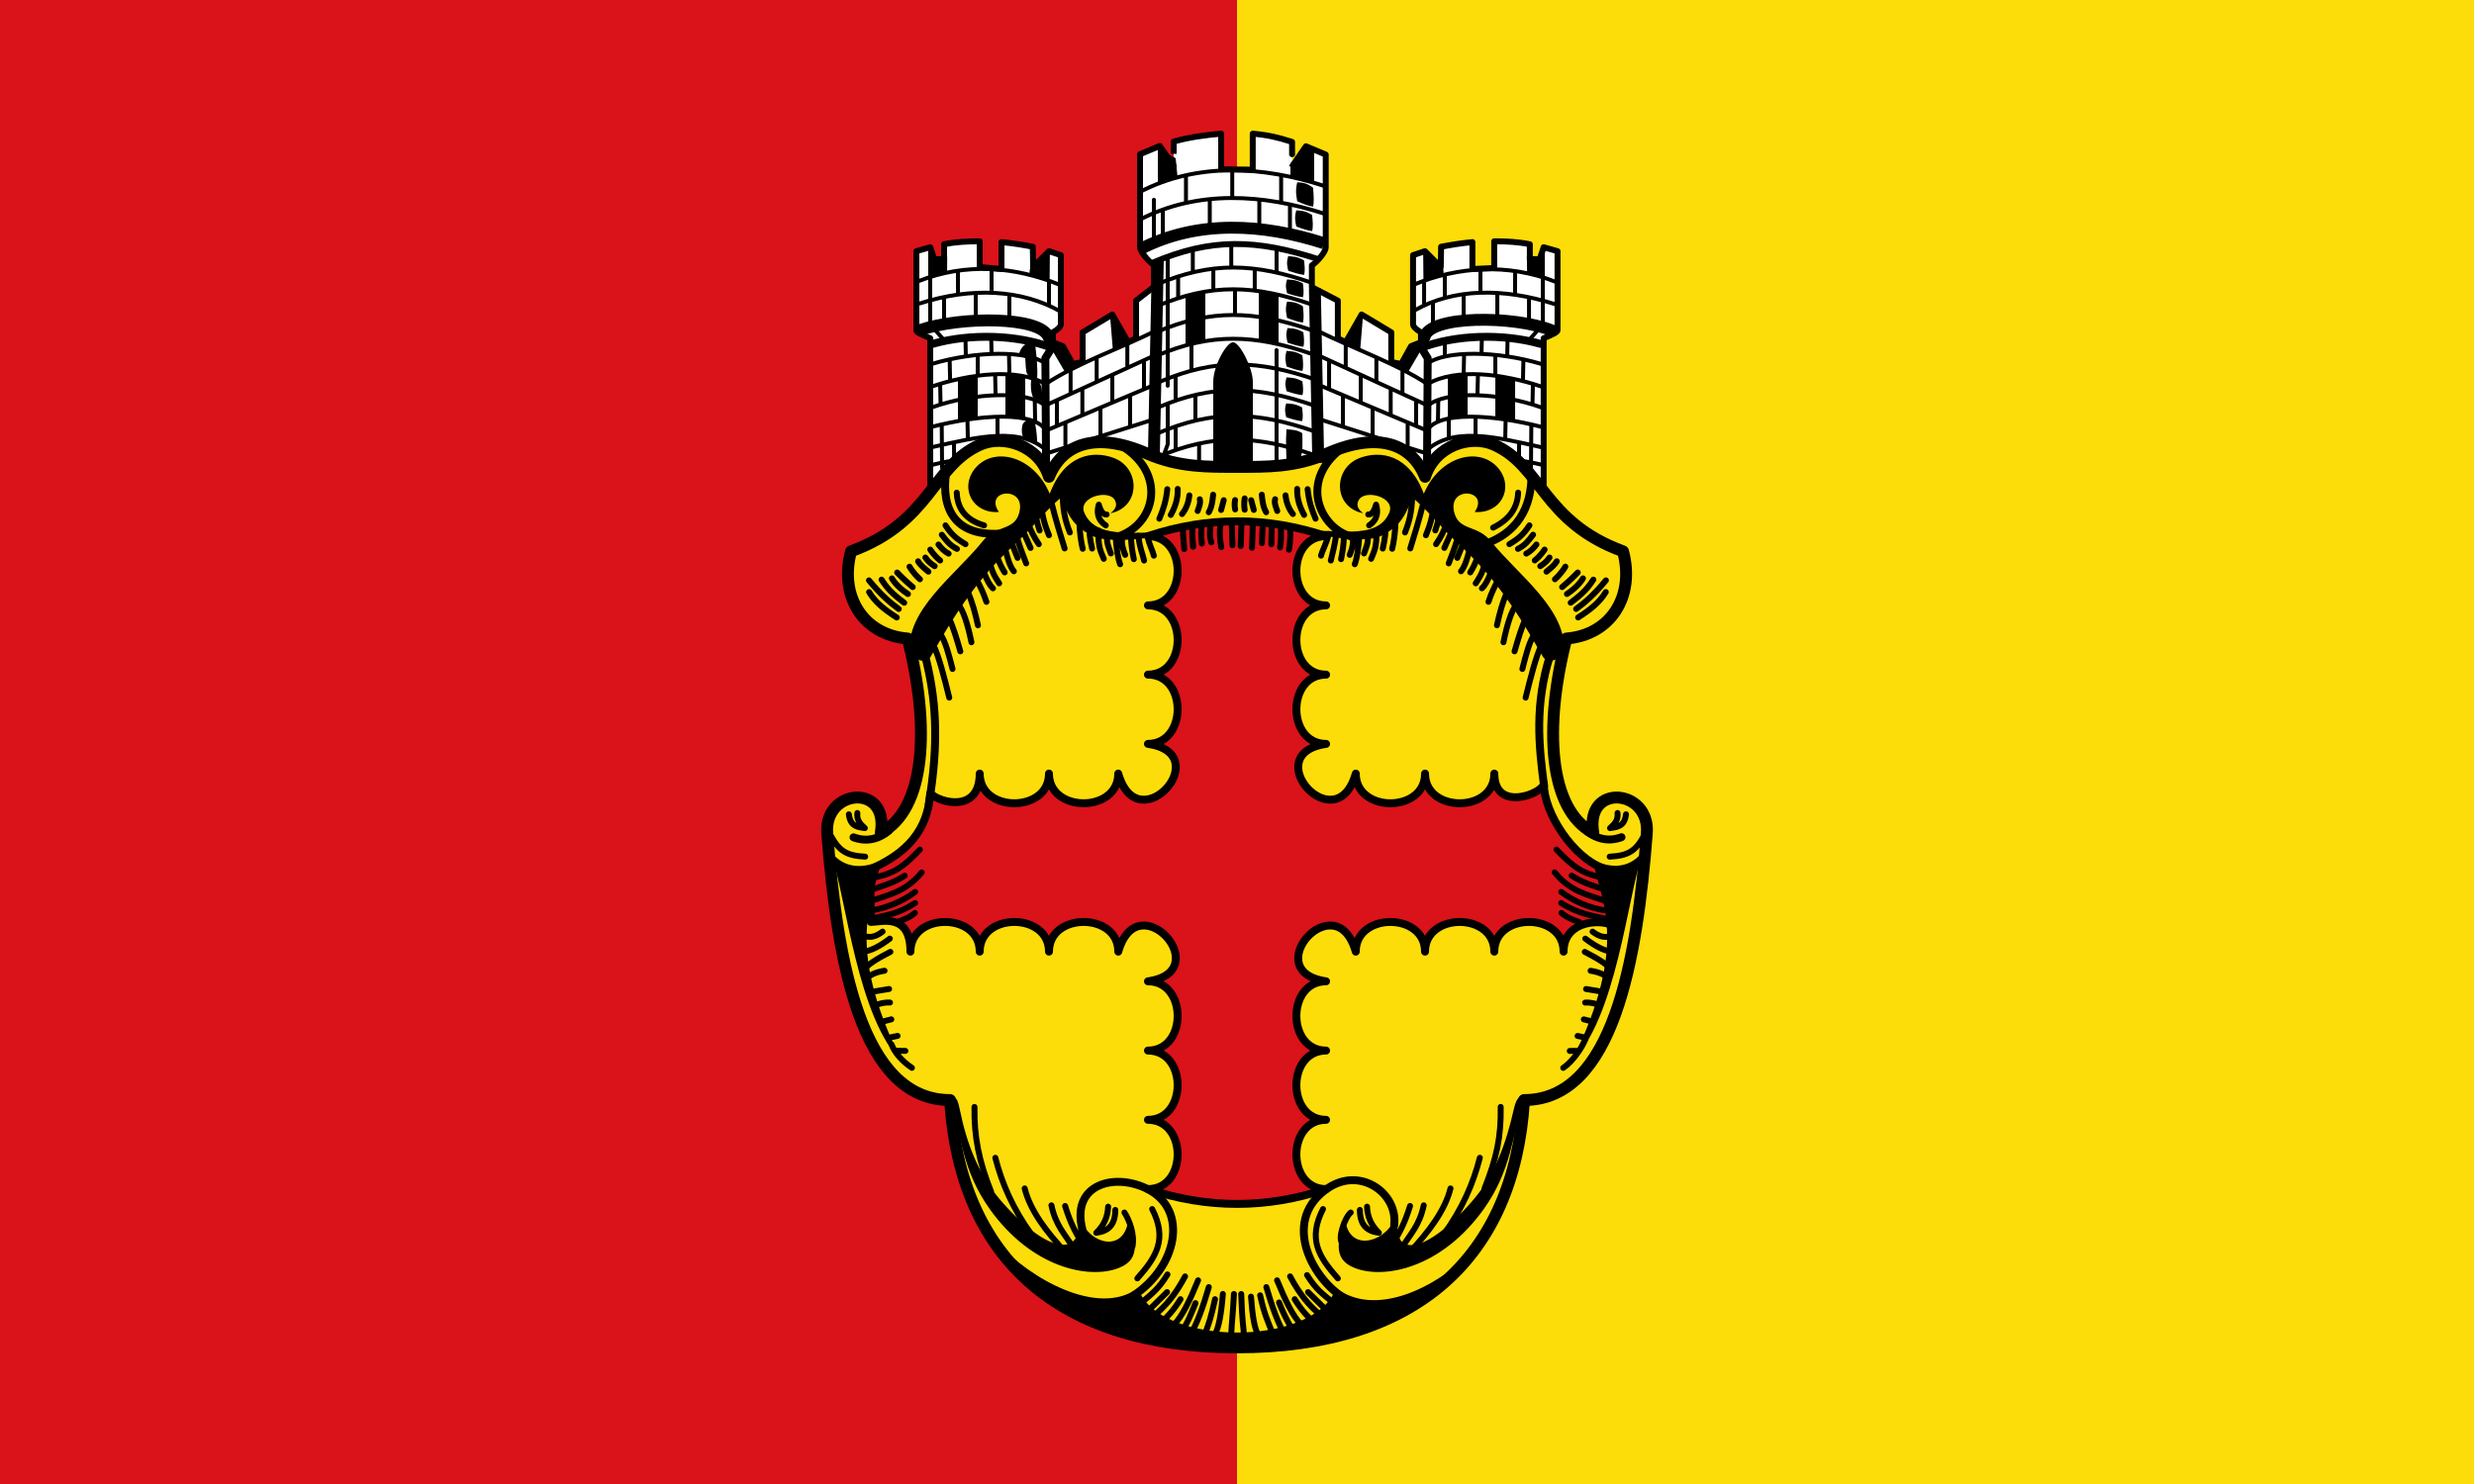 <svg xmlns="http://www.w3.org/2000/svg" height="300" width="500"><rect width="100%" height="100%" fill="#333333" stroke="none"/><path d="M 250,300 H 500 V 0 H 250 z" fill="#fcdd09"/><path d="M 0,300 H 250 V 0 H 0 z" fill="#da121a"/><path d="m 253.18 34.3 v -7.28 c 3.153 0.285 5.13 0.764 7.953 1.666 0 0 0 4.984 0 4.96 l 2.8 -4.08 l 4 1.68 v 18.8 c 0 0.8 -1.6 2.8 -2.8 3.6 v 4.4 l 5.247 2.734 v 7.6 l 1.6 0.8 l 3.2 -5.6 l 6 3.6 v 6 l 2 0.4 l 2 -3.6 l 2 -0.8 v -2 c -0.96 -0.533 -1.6 -1.2 -1.6 -1.6 v -14 l 2.4 -0.8 l 3.2 3.2 l 0.072 -4.104 c 2.109 -0.398 3.928 -0.696 6.328 -0.936 v 5.44 l 4.4 -0.2 v -5.4 c 2.451 -0.004 4.872 0.111 7.2 0.6 v 3 h 2 l 0.8 -2.4 l 2.8 0.8 v 16 c 0 0.4 -1.316 0.975 -2.8 1.6 v 30 c -20.618 -2.051 -42 -2 -61.988 -4 -19.988 2 -41.37 1.949 -61.988 4 v -30 c -1.484 -0.625 -2.8 -1.2 -2.8 -1.6 v -16 l 2.8 -0.8 l 0.8 2.4 h 2 v -3 c 2.328 -0.489 4.749 -0.604 7.2 -0.6 v 5.2 l 4.4 0.4 v -5.44 c 2.4 0.24 4.219 0.538 6.328 0.936 l 0.072 4.104 l 3.2 -3.2 l 2.4 0.8 v 14 c 0 0.4 -0.64 1.067 -1.6 1.6 v 2 l 2 0.8 l 2 3.6 l 2 -0.4 v -6 l 6 -3.6 l 3.2 5.6 l 1.6 -0.8 v -7.6 l 3.6 -2.8 v -4.4 c -1.2 -0.8 -2.8 -2.8 -2.8 -3.6 v -18.8 l 4 -1.68 l 2.8 4.08 c 0 0.024 0 -4.96 0 -4.96 3.153 -0.902 6.447 -1.315 9.6 -1.6 v 7.2 c 0.149 0 6.377 0.08 6.377 0.08 z" fill="#fff" stroke="#000" stroke-linejoin="round" stroke-linecap="round" stroke-width="1.2"/><path d="m 245.2 77.18 c 0 -3.2 2.667 -8 4 -8 1.333 0.005 4 5.2 4 8 v 16.4 h -8 z"/><g stroke="#000" stroke-linejoin="round" stroke-linecap="round"><path d="m 192 222.38 c -18 0 -22.836 -28.23 -24.814 -53.95 -0.689 -8.965 12.55 -10.213 10.814 -0.05 9.09 -4.724 10.02 -21.477 5.441 -39.3 -8.985 -0.697 -13.897 -8.605 -11.441 -17.627 16.227 -5.952 16.38 -17.305 26.14 -21.578 4.62 -2.023 11.808 0.091 13.863 6.509 2.737 -6.677 9.453 -9.234 19.814 -4.696 6.472 2.835 12.36 2.696 18.19 2.696 5.826 0 11.714 0.139 18.19 -2.696 10.361 -4.538 17.08 -1.982 19.814 4.696 2.055 -6.419 9.243 -8.533 13.863 -6.509 9.757 4.273 9.91 15.626 26.14 21.578 2.456 9.02 -2.456 16.931 -11.441 17.627 -4.578 17.827 -3.65 34.58 5.441 39.3 -1.737 -10.164 11.503 -8.915 10.814 0.05 -1.977 25.722 -6.814 53.95 -24.814 53.95 -2 32 -22 50 -58 50 -36 0 -56 -18 -58 -50 z" fill="#fcdd09" stroke-width="2.4"/><path d="m 232 108.38 c 8 0 8 14 0 14 8 0 8 14 0 14 8 0 8 14 0 14 14 2 -2 20 -6 6 0 8 -14 8 -14 0 0 8 -14 8 -14 0 0 8 -8 6 -10 4 -0.623 9.11 -6.736 12.935 -12.13 15.365 l 0.132 10.635 c 2 0 8 -2 8 6 0 -8 14 -8 14 0 0 -8 14 -8 14 0 0 -8 14 -8 14 0 4 -14 20 4 6 6 8 0 8 14 0 14 8 0 8 14 0 14 8 0 8 14 0 14 12 4 24 4 36 0 -8 0 -8 -14 0 -14 -8 0 -8 -14 0 -14 -8 0 -8 -14 0 -14 -14 -2 2 -20 6 -6 0 -8 14 -8 14 0 0 -8 14 -8 14 0 0 -8 14 -8 14 0 0 -8 11.976 -6.263 9.976 -4.263 l -1.892 -12.574 c -6.108 -2.108 -12.08 -11.162 -12.08 -17.16 0 2 -10 6 -10 -2 0 8 -14 8 -14 0 0 8 -14 8 -14 0 -4 14 -20 -4 -6 -6 -8 0 -8 -14 0 -14 -8 0 -8 -14 0 -14 -8 0 -8 -14 0 -14 -12 -4 -24 -4 -36 0 z" fill="#da121a" stroke-width="1.6"/></g><path d="m 201.88 103.5 c -5.318 0.402 -7.863 -4.789 -5.01 -8.564 3.666 -4.844 11.947 -2.997 15.283 4.875 3 -7.97 8.749 -8.785 12.912 -7.246 5.471 2.022 5.502 9.969 -0.659 11.199 1.139 -0.878 1.419 -1.684 0.922 -2.635 -1.214 -2.323 -7.516 -0.636 -6.192 2.503 2.553 6.05 12.217 3.225 16.864 4.348 -5.16 1.296 -12.699 1.635 -15.15 0.395 -4.321 -2.185 -4.906 -4.379 -6.456 -7.773 -3.929 3.486 -5.683 6.03 -8.959 9.09 -6.47 6.04 -10.74 11.376 -17.259 22.925 -0.629 1.114 -1.806 1.657 -4.348 -0.395 -0.866 -8.938 9.217 -15.877 14.756 -22.793 2.698 -3.368 6.331 -2.055 7.378 -5.665 1.648 -5.68 -7.257 -4.873 -4.084 -0.263 z"/><path d="m 178.05 173.99 c -3.138 1.425 -7.199 1.982 -10.161 -1.851 3.167 9.547 5.344 33.667 14.493 42.687 -12.209 -24.496 -5.561 -33.18 -4.332 -40.836 z"/><path d="m 228.09 246.05 c 0.944 3.899 3.104 8.35 -2.095 10.326 -5.912 2.247 -17.435 0.013 -26 -12 -5.451 -7.646 -5.755 -14.76 -8 -22 0.853 0.108 1.254 -1.685 2 2 1.328 6.566 3.683 12.875 8 18 4.242 5.04 10.478 10.355 13.974 9.08 2.43 -0.889 1.822 -3.612 2.24 -5.665 1.38 5.688 9.32 7.996 9.881 0.263 z"/><path d="m 201.74 251.32 c 6.255 7.06 20.255 15.06 28.25 9.06 4 12 36 12 40 0 8 6 20 0 27.26 -7.08 -5.04 7.772 -14.957 12.976 -26.09 16.469 -12.472 2.503 -24.15 2.766 -36.627 1.054 -17.245 -2.383 -27.658 -11.04 -32.806 -19.499 z"/><path d="m 253.03 110.74 c 0.052 -0.869 0.103 -2.33 0.154 -4.688 m -2.433 4.322 l 0.154 -4.595 m 4.132 4.01 l 0.154 -3.571 m 1.751 3.811 l 0.061 -3.384 m 1.706 4.02 c 0.155 -0.892 0.247 -2.096 0.154 -4.223 m 1.647 4.693 c 0.162 -1.102 0.327 -2.189 0.248 -4.502 m -13.949 3.967 c -0.272 -1.563 -0.378 -3.126 -0.154 -4.688 m 2.433 4.322 l -0.154 -4.595 m -4.132 4.01 c -0.4 -1.364 -0.228 -2.443 -0.154 -3.571 m -1.751 3.811 c -0.2 -2.026 -0.095 -2.527 -0.061 -3.384 m -1.706 4.02 c -0.229 -2.296 -0.16 -3.101 -0.154 -4.223 m -1.647 4.693 c -0.218 -2.316 -0.277 -3.673 -0.248 -4.502 m 80.05 79.883 c -1.401 -0.468 -2.533 -0.932 -3.557 -1.822 m 9.09 1.213 c -2.524 -0.606 -5.618 -0.951 -9.139 -3.217 m 8.634 1.449 c -2.577 -0.418 -5.801 -1.569 -8.634 -3.689 m 8.959 1.845 c -3.509 -1.266 -7.101 -1.867 -10.277 -5.797 m 9.881 3.426 c -2.152 -0.75 -4.304 -1.349 -6.456 -2.767 m 5.933 0.334 c -3.791 -0.832 -5.563 -2 -8.998 -5.604 m -133.22 14.629 c 1.401 -0.468 2.533 -0.932 3.557 -1.822 m -8.25 1.027 c 2.524 -0.606 4.78 -0.764 8.3 -3.03 m -8.634 1.449 c 2.577 -0.418 5.801 -1.569 8.634 -3.689 m -8.959 1.845 c 3.509 -1.266 7.101 -1.867 10.277 -5.797 m -9.881 3.426 c 2.152 -0.75 4.304 -1.349 6.456 -2.767 m -5.933 0.334 c 3.791 -0.832 5.563 -2 8.998 -5.604" fill="none" stroke="#000" stroke-linejoin="round" stroke-linecap="round" stroke-width="1.2"/><path d="m 298.03 103.5 c 5.318 0.402 7.863 -4.789 5.01 -8.564 -3.666 -4.844 -11.947 -2.997 -15.283 4.875 -3 -7.97 -8.749 -8.785 -12.912 -7.246 -5.471 2.022 -5.502 9.969 0.659 11.199 -1.139 -0.878 -1.419 -1.684 -0.922 -2.635 1.214 -2.323 7.516 -0.636 6.192 2.503 -2.553 6.05 -11.954 2.83 -16.601 3.953 5.16 1.296 12.436 2.03 14.888 0.79 4.321 -2.185 4.906 -4.379 6.456 -7.773 3.929 3.486 5.683 6.03 8.959 9.09 6.47 6.04 10.74 11.376 17.259 22.925 0.629 1.114 1.806 1.657 4.348 -0.395 0.866 -8.938 -9.217 -15.877 -14.756 -22.793 -2.698 -3.368 -6.331 -2.055 -7.378 -5.665 -1.648 -5.68 7.257 -4.873 4.084 -0.264 z"/><path d="m 321.95 173.9 c 3.138 1.425 7.106 2.075 10.07 -1.758 -3.167 9.547 -5.344 33.667 -14.493 42.687 12.209 -24.496 5.655 -33.27 4.425 -40.929 z"/><path d="m 271.81 246.05 c -0.944 3.899 -3.104 8.35 2.095 10.326 5.912 2.247 17.435 0.013 26 -12 5.451 -7.646 5.755 -14.76 8 -22 -0.48 -0.544 -1.254 -1.313 -2 2 -1.471 6.536 -3.683 12.875 -8 18 -4.242 5.04 -10.582 10.611 -13.974 9.08 -1.964 -0.889 -1.263 -4.078 -1.681 -6.131 -1.38 5.688 -9.879 8.462 -10.44 0.729 z"/><g fill="none" stroke="#000"><g stroke-linejoin="round" stroke-linecap="round"><path d="m 235.91 98.89 c -0.237 2.439 -0.877 4.276 -1.606 5.977 m 3.714 -6.03 c 0.067 2.03 -0.544 3.711 -1.404 5.263 m 3.76 -3.962 c -0.169 1.49 -0.658 2.756 -1.488 3.782 m 3.596 -2.998 c 0.202 0.793 -0.161 1.585 -0.434 2.378 m 3.13 -3.294 c -0.12 1.272 -0.282 2.523 -0.89 3.551 m 3.03 -2.442 l -0.527 1.976 m -47.9 3.117 c -3.663 -1.07 -5.405 -3.346 -5.53 -6.62 m 1.77 10.424 c -1.869 -1.109 -2.879 -1.999 -4.048 -3.808 m 2.317 4.759 c -1.392 -0.717 -2.04 -1.518 -3.059 -2.867 m 1.379 3.821 c -0.747 -0.385 -1.493 -1.069 -2.053 -1.838 m 0.341 3.226 c -1.247 -0.99 -1.992 -2.201 -1.992 -2.201 m 0.877 3.348 c -0.625 -0.417 -1.251 -0.842 -1.876 -1.745 m 0.62 2.86 c -0.752 -0.643 -1.568 -1.223 -2.085 -2.101 m 0.373 3.637 c -1.456 -1.34 -2.108 -2.551 -2.108 -2.551 m 0.652 4.132 c -1.813 -1.51 -3.155 -2.946 -3.155 -2.946 m 2.185 4.348 c -2.401 -1.578 -3.239 -3.162 -3.239 -3.162 m 2.481 4.923 c -1.527 -1.194 -3.055 -2.274 -4.582 -4.669 m 3.483 5.932 c -1.713 -1.245 -3.566 -2.816 -6.02 -5.784 m 5.613 7.503 c -2.565 -1.635 -4.339 -3.095 -5.588 -5.138 m 57.55 -7.353 c -0.332 -1.267 -0.803 -1.877 -1.372 -4.094 m -0.604 5.077 c -0.383 -1.758 -0.737 -1.9 -1.163 -4.984 m -0.906 4.704 c -0.257 -1.424 -0.567 -2.581 -0.588 -5.186 m -1.163 4.319 c -0.387 -1.01 -0.738 -2.02 -0.636 -3.02 m -0.379 4.913 c -0.443 -1.143 -0.744 -3.142 -0.938 -5.774 m -0.938 3.589 c -0.378 -1.053 -0.868 -1.994 -0.775 -3.519 m -0.659 4.611 c -0.576 -1.466 -1.201 -2.334 -1.054 -5.726 m -1.302 3.65 c -0.483 -2.098 -0.65 -3.563 -0.389 -4.171 m -1.51 4.216 c -0.332 -1.392 -0.605 -3.08 -0.691 -5.707 m 5.527 -1.228 c -0.651 0.068 -1.185 -0.57 -1.588 -1.992 -0.4 1.398 -0.398 2.982 1.411 4.193 m -7.256 1.433 c -1.13 -2.871 -1.389 -4.728 -1.478 -8.04 m 0.418 11.272 c -0.889 -2.894 -1.778 -5.706 -2.667 -9.318 m -0.495 6.651 c -0.457 -1.243 -0.915 -2.124 -1.372 -4.534 m -0.681 6.34 c -1.032 -1.467 -1.602 -2.799 -1.931 -3.621 m 0.263 4.38 l -1.247 -2.789 m 3.074 -0.745 c -0.217 -0.646 -0.435 -1.292 -0.652 -2.422 m -2.059 9.08 c -0.615 -1.617 -1.23 -3.12 -1.845 -5.209 m 0.109 4.1 c -0.379 -0.969 -0.71 -1.661 -1.163 -3.046 m 0.411 5.752 c -0.852 -1.082 -1.224 -2.517 -1.69 -4.241 m -1.526 1.729 c 0.357 0.913 0.753 1.825 1.356 2.738 m -1.109 2.208 c -0.597 -0.983 -1.193 -1.642 -1.79 -3.798 m 0.534 4.804 c -0.586 -0.502 -1.172 -1.558 -1.758 -3.053 m 0.434 5.79 c -0.615 -1.856 -1.23 -3.048 -1.845 -4.216 m 0.132 8.959 c -0.514 -2.341 -1.113 -4.596 -1.976 -6.588 m 0.659 10.01 c -0.761 -3.714 -1.631 -6.349 -2.635 -7.642 m 0.395 9.486 c -0.747 -2.592 -1.493 -5.04 -2.24 -6.588 m 0.659 10.145 c -0.721 -2.825 -1.44 -5.66 -2.503 -7.115 m 1.844 12.912 c -1.054 -4.264 -2.108 -8.35 -3.162 -10.54 m -15.415 33.86 c -0.168 1.469 0.649 2.28 1.513 3.06 -1.264 -0.219 -2.936 -0.202 -3.226 -2.796 m 3.294 8.564 c -3.733 -0.186 -5.226 -1.154 -6.851 -4.084 m 96.27 -70.21 c 0.237 2.439 0.877 4.276 1.606 5.977 m -3.714 -6.03 c -0.067 2.03 0.544 3.711 1.404 5.263 m -3.76 -3.962 c 0.169 1.49 0.658 2.756 1.488 3.782 m -3.596 -2.998 c -0.202 0.793 0.161 1.585 0.434 2.378 m -3.13 -3.294 c 0.12 1.272 0.282 2.523 0.89 3.551 m -3.03 -2.442 l 0.527 1.976 m -1.844 -2.333 c -0.086 0.678 -0.158 1.372 0 2.294 m -1.938 -1.96 c -0.13 0.633 -0.102 1.266 0.016 1.899 m 52.13 3.682 c 3.104 -1.536 4.94 -3.811 5.064 -7.085 m -1.77 10.424 c 1.869 -1.109 2.879 -1.999 4.048 -3.808 m -2.317 4.759 c 1.392 -0.717 2.04 -1.518 3.059 -2.867 m -1.379 3.821 c 0.747 -0.385 1.493 -1.069 2.053 -1.838 m -0.341 3.226 c 1.247 -0.99 1.992 -2.201 1.992 -2.201 m -0.877 3.348 c 0.625 -0.417 1.251 -0.842 1.876 -1.745 m -0.62 2.86 c 0.752 -0.643 1.568 -1.223 2.085 -2.101 m -0.373 3.637 c 1.456 -1.34 2.108 -2.551 2.108 -2.551 m -0.652 4.132 c 1.813 -1.51 3.155 -2.946 3.155 -2.946 m -2.185 4.348 c 2.401 -1.578 3.239 -3.162 3.239 -3.162 m -2.481 4.923 c 1.527 -1.194 3.055 -2.274 4.582 -4.669 m -3.483 5.932 c 1.713 -1.245 3.566 -2.816 6.02 -5.784 m -5.613 7.503 c 2.565 -1.635 4.339 -3.095 5.588 -5.138 m -57.55 -7.353 c 0.332 -1.267 0.989 -2.157 1.558 -4.373 m 0.418 5.357 c 0.383 -1.758 0.737 -2.645 1.163 -5.729 m 0.906 5.45 c 0.257 -1.424 0.567 -2.581 0.588 -5.186 m 1.163 4.319 c 0.387 -1.01 0.738 -2.02 0.636 -3.02 m 0.379 4.913 c 0.443 -1.143 0.743 -3.142 0.938 -5.774 m 0.938 3.589 c 0.378 -1.053 0.868 -1.994 0.775 -3.519 m 0.659 4.611 c 0.576 -1.466 1.201 -2.334 1.054 -5.726 m 1.302 3.65 c 0.483 -2.098 0.65 -3.563 0.389 -4.171 m 1.51 4.216 c 0.332 -1.392 0.605 -3.08 0.691 -5.707 m -5.527 -1.228 c 0.651 0.068 1.185 -0.57 1.588 -1.992 0.4 1.398 0.398 2.982 -1.411 4.193 m 7.256 1.433 c 1.13 -2.871 1.389 -4.728 1.478 -8.04 m -0.418 11.272 c 0.889 -2.894 1.778 -5.706 2.667 -9.318 m 0.495 6.651 c 0.457 -1.243 0.915 -2.124 1.372 -4.534 m 0.681 6.34 c 1.032 -1.467 1.602 -2.799 1.931 -3.621 m -0.264 4.38 l 1.247 -2.789 m -3.074 -0.745 c 0.217 -0.646 0.435 -1.292 0.652 -2.422 m 2.059 9.08 c 0.615 -1.617 1.23 -3.12 1.845 -5.209 m -0.109 4.1 c 0.379 -0.969 0.71 -1.661 1.163 -3.046 m -0.411 5.752 c 0.852 -1.082 1.224 -2.517 1.69 -4.241 m 1.526 1.729 c -0.357 0.913 -0.753 1.825 -1.356 2.738 m 1.109 2.208 c 0.597 -0.983 1.193 -1.642 1.79 -3.798 m -0.534 4.804 c 0.586 -0.502 1.172 -1.558 1.758 -3.053 m -0.434 5.79 c 0.615 -1.856 1.23 -3.048 1.844 -4.216 m -0.132 8.959 c 0.514 -2.341 1.113 -4.596 1.976 -6.588 m -0.659 10.01 c 0.761 -3.714 1.631 -6.349 2.635 -7.642 m -0.395 9.486 c 0.747 -2.592 1.493 -5.04 2.24 -6.588 m -0.659 10.145 c 0.721 -2.825 1.44 -5.66 2.503 -7.115 m -1.844 12.912 c 1.054 -4.264 2.108 -8.35 3.162 -10.54 m 15.415 33.86 c 0.168 1.469 -0.649 2.28 -1.513 3.06 1.264 -0.219 2.936 -0.202 3.226 -2.796 m -3.294 8.564 c 3.733 -0.186 5.226 -1.154 6.851 -4.084 m -13.345 40.33 l 1.346 0.274 m -4.244 6.181 c 1.898 -1.26 3.905 -4.197 4.485 -5.85 m -3.168 2.424 l 1.794 -0.022 m 1.317 -9.75 c 1.199 -0.069 2.038 0.222 2.896 0.494 m -3.162 2.899 l 1.794 0.461 m -1.346 -6.599 c 1.805 0.268 2.68 0.456 3.849 0.67 m -2.927 -4.359 c 1.82 0.279 2.811 0.833 3.585 1.46 m -3.19 -9.365 c 0.532 0.371 1.714 1.286 3.144 1.015 m -4.611 0.395 c 2.114 1.614 3.825 2.412 4.921 2.553 m -5.03 0.121 c 3.065 1.56 4.691 2.71 5.298 3.568 m -74.73 65.6 c 0.199 5.973 0.44 6.317 0.555 8.311 m 1.421 -7.784 c 0.288 3.924 0.714 6.5 1.477 7.784 m 0.367 -8.05 c 0.8 3.697 1.6 5.364 2.4 7.389 m 46.22 -45.47 c 0.1 6.03 -0.815 10.316 -3.266 16.48 m -0.95 -6.203 c -1.322 5.186 -3.572 10.372 -7.35 15.558 m 1.421 -9.365 c -1.056 4.308 -4.301 8.747 -8.404 13.05 m 3 -9.629 c -0.896 4.174 -2.787 5.86 -4.32 8.443 m 1.553 -8.311 c -1.089 3.542 -2.177 5.437 -3.266 7.257 m -8.724 -5.94 c -1.262 1.031 -2.766 5.554 -1.623 6.235 m -9.707 11.288 c 1.298 2.109 2.597 3.572 3.895 4.629 m -1.186 -6.06 c 1.53 1.515 2.604 2.575 3.808 3.764 m -0.791 -20.553 c -3.101 6.02 -0.908 9.621 2.996 14.02 m -11.886 4.864 c 0.8 2.043 1.6 3.656 2.663 5.413 m 3 -10.946 c 1.942 3.069 3.061 3.711 5.562 5.808 m -8.987 -5.545 c 1.986 3.754 3.971 5.997 5.957 7.653 m -8.592 -6.862 c 1.634 3.996 3.269 7.417 4.903 8.97 m -7.07 -7.597 c 1.195 4.114 2.39 7.348 3.585 9.365 m 16.765 -25.626 c 0.094 2.044 0.798 3.718 2.4 5.281 -2.381 -0.311 -3.833 -1.509 -3.849 -4.622 m -93.43 -35.18 l -1.346 0.274 m 4.244 6.181 c -1.898 -1.26 -3.532 -3.079 -4.112 -4.732 m 2.795 1.307 l -1.794 -0.022 m -1.318 -9.75 c -1.199 -0.069 -2.038 0.222 -2.896 0.494 m 3.162 2.899 l -1.794 0.461 m 1.346 -6.599 c -1.805 0.268 -2.68 0.456 -3.849 0.67 m 2.927 -4.359 c -1.82 0.279 -2.811 0.833 -3.585 1.46 m 3.19 -9.365 c -0.532 0.371 -1.714 1.286 -3.144 1.015 m 4.611 0.395 c -2.114 1.614 -3.825 2.412 -4.921 2.553 m 5.03 0.121 c -3.065 1.56 -4.691 2.71 -5.298 3.568 m 74.73 65.6 c -0.199 4.02 -0.44 5.68 -0.555 8.311 m -1.685 -8.311 c -0.288 3.924 -0.846 6.895 -1.609 8.18 m 0.028 -7.126 c -0.8 3.697 -1.336 5.232 -2.136 7.257 m -46.48 -46.12 c -0.1 6.03 0.908 10.968 3.359 17.13 m 0.857 -6.855 c 1.322 5.186 3.572 10.372 7.35 15.558 m -1.421 -9.365 c 1.056 4.308 4.301 8.747 8.404 13.05 m -3 -9.629 c 0.896 4.174 2.787 5.86 4.32 8.443 m -1.553 -8.311 c 1.089 3.542 2.177 5.437 3.266 7.257 m 8.724 -5.94 c 0.982 1.497 2.114 4.436 1.623 6.887 m 9.707 10.636 c -1.298 2.109 -2.597 3.572 -3.895 4.629 m 1.186 -6.06 c -1.53 1.515 -2.604 2.575 -3.808 3.764 m 0.791 -20.553 c 3.101 6.02 0.908 9.621 -2.996 14.02 m 11.754 4.996 c -0.932 2.306 -1.6 4.051 -2.663 5.413 m -3 -11.21 c -1.755 2.883 -3.154 3.936 -5.562 5.94 m 9.119 -5.545 c -1.986 3.754 -3.971 5.997 -5.957 7.653 m 8.592 -6.862 c -1.634 3.996 -3.269 7.417 -4.903 8.97 m 7.07 -7.597 c -1.195 4.114 -2.39 7.348 -3.585 9.365 m -16.765 -25.626 c -0.094 2.044 -0.798 3.718 -2.4 5.281 2.381 -0.311 3.833 -1.509 3.849 -4.622" stroke-width="1.2"/><path d="m 172.5 169.27 c 2.591 0.971 5.05 0.38 7.115 -1.317 m 148.09 1.288 c -2.591 0.971 -5.05 0.38 -7.115 -1.318 m -101.84 80.6 c -2.369 -9.25 6.705 -11.553 13.345 -8.06 8.06 4.244 5.887 15.563 -3.088 21.504 m 52.752 -14.279 c 0.826 -6.401 -6.755 -11.907 -13.315 -7.543 -9.37 6.232 -3.7 17.689 2.785 22.01 m 42.01 -129.57 c -3.075 9.84 -2.276 18.01 -1.173 26.339 m -125.39 -27.471 c 2.66 9.77 3.094 18.58 1.041 31.12 m 3.467 -66.857 c -0.927 6.951 1.602 13.12 11.887 12.09 m 106.44 -11.125 c -0.243 7.703 -4.384 11.672 -9.834 13.461 m -28.549 -19.487 c -9.226 7.178 -3.676 16.892 2.552 17.923 m -47 -18.441 c 9.108 5.509 6.961 15.74 -0.659 18.309" stroke-width="1.6"/></g><g stroke-width="2.4"><path d="m 234 52.62 l -0.8 39.36"/><path d="m 265.76 59.5 l 0.64 32.88" stroke-linecap="square"/></g></g><path d="m 258.4 59.58 l -4 -0.8 v 9.84 l 4 1.08 z"/><path d="m 239.6 59.58 l 4 -0.8 v 9.8 l -4 1.28 z"/><path d="m 234 29.98 v 7.2 l 4 -1.2 l -0.4 -4 z"/><path d="m 265.6 30.361 v 6.847 l -4.8 -1.522 v -2.663 l 3.2 -3.043 z"/><g fill="none" stroke="#000"><path d="m 267.6 49.18 c -12.4 -4 -25.6 -4.8 -37.2 1.2" stroke-width="2.4"/><path d="m 266.4 52.38 c -12.4 -4 -21.6 -4.4 -33.6 0.8" stroke-width="1.2"/></g><path d="m 260 86.78 c 1.067 0.121 2.133 0.059 3.2 0.8 0.017 1.733 0.173 3.467 -0.4 5.2 l -2.8 0.4 c -0.043 -1.984 -0.186 -3.614 0 -6.4 z"/><path d="m 259.95 81.55 c 0.919 0.089 1.693 0.004 3.2 0.8 0.122 1.015 0.242 2.028 0 2.8 -0.993 -0.119 -2.084 -0.434 -3.2 -0.8 -0.151 -0.782 -0.439 -1.428 0 -2.8 z"/><path d="m 260.02 76.29 c 0.919 0.089 1.693 0.004 3.2 0.8 0.122 1.015 0.242 2.028 0 2.8 -0.993 -0.119 -2.084 -0.434 -3.2 -0.8 -0.151 -0.782 -0.439 -1.428 0 -2.8 z"/><path d="m 260.02 70.931 c 0.919 0.1 1.693 0.005 3.2 0.904 0.122 1.146 0.242 2.29 0 3.162 -0.993 -0.135 -2.084 -0.49 -3.2 -0.903 -0.151 -0.883 -0.439 -1.613 0 -3.162 z"/><path d="m 260.21 66.32 c 0.919 0.094 1.693 0.005 3.2 0.841 0.122 1.067 0.242 2.133 0 2.945 -0.993 -0.126 -2.084 -0.457 -3.2 -0.841 -0.151 -0.822 -0.439 -1.502 0 -2.945 z"/><path d="m 260.12 60.962 c 0.919 0.105 1.693 0.005 3.2 0.945 0.122 1.199 0.242 2.395 0 3.307 -0.993 -0.141 -2.084 -0.513 -3.2 -0.945 -0.151 -0.924 -0.439 -1.687 0 -3.307 z"/><path d="m 260.12 56.49 c 0.919 0.089 1.693 0.004 3.2 0.8 0.122 1.015 0.242 2.028 0 2.8 -0.993 -0.119 -2.084 -0.434 -3.2 -0.8 -0.151 -0.782 -0.439 -1.428 0 -2.8 z"/><path d="m 260.35 51.786 c 0.919 0.094 1.693 0.005 3.2 0.841 0.122 1.067 0.242 2.133 0 2.945 -0.993 -0.126 -2.084 -0.457 -3.2 -0.841 -0.151 -0.822 -0.439 -1.502 0 -2.945 z"/><path d="m 262.17 36.834 c 0.919 0.122 1.693 0.006 3.2 1.1 0.122 1.396 0.242 2.789 0 3.851 -0.993 -0.164 -2.084 -0.597 -3.2 -1.1 -0.151 -1.075 -0.439 -1.964 0 -3.851 z"/><path d="m 261.98 42.516 c 0.919 0.104 1.693 0.005 3.2 0.935 0.122 1.185 0.242 2.369 0 3.271 -0.993 -0.14 -2.084 -0.507 -3.2 -0.935 -0.151 -0.913 -0.439 -1.668 0 -3.271 z"/><g fill="none" stroke="#000" stroke-linejoin="round" stroke-linecap="round"><path d="m 242.34 89.81 v 4.56 m 23.26 -2.389 c -11.6 -4 -20.4 -4.4 -31.6 0.4 m 31.6 -5.2 c -11.6 -4 -20.4 -4.4 -31.6 0.4 m 31.6 -5.6 c -11.6 -4 -20.4 -4.4 -31.6 0.4 m 32 -5.6 c -11.6 -4 -20.4 -4.4 -31.6 0.4 m 30.8 -5.6 c -11.6 -4 -20.4 -4.4 -31.6 0.4 m 31.6 -5.2 c -11.6 -4 -20.4 -4.4 -31.6 0.4 m 31.6 -5.6 c -11.6 -4 -20.4 -4.4 -31.6 0.4 m 31.6 -4.8 c -11.6 -4 -20.4 -4.4 -31.6 0.4 m 34 -14.4 c -12.4 -4 -25.6 -4.8 -37.2 1.2 m 37.2 -6.8 c -12.4 -4 -25.6 -4.8 -37.2 1.2 m 7.2 47.6 v 4.48 m -1.6 -9.28 v 8.246 l -0.8 2.154 m -2 -51.6 v 8.8 m 1.812 -6.649 v 5.2 m 9.486 -7.04 v 4.8 m 10.01 -4.8 v 4.8 m 6.192 -3.746 v 4.8 m -1.779 -10.795 v 4.8 m -9.881 -5.673 v 5.08 m -9.354 -4.01 v 4.8 m 1.383 9.693 v 4.56 m 7.773 -5.219 v 4.16 m 9.157 -3.831 v 4.8 m -4.414 -0.556 v 4.32 m -8.366 -4.348 v 4.28 m -7.115 -2.734 v 4.44 m -0.509 15.667 v 4.8 m 3.2 -11.16 v 5.16 m -4.8 -22.4 v 25.6 m 13.6 -19.2 v 4.8 m 8.4 7.2 v 23.2 m -16.4 -14 v 4.8" stroke-width="0.8"/><path d="m 185.9 66.732 c 8.215 -2.813 24.565 -2.83 26.02 1.457" stroke-width="2.4"/></g><path d="m 193.6 76.78 l 4 -0.8 v 8.4 l -4 0.8 z"/><path d="m 188.17 52.51 l 0.016 3.477 l 3.225 -0.711 l 0.019 -3.396 z"/><path d="m 208.11 55.56 l 4.02 1.157 l 0.055 -5.938 c -0.912 1.208 -4.437 1.429 -4.078 4.782 z"/><path d="m 224.35 63.903 l 0.566 6.838 l 2.953 -1.227 z"/><path d="m 211.35 68.58 l 3.968 6.761 l 1.636 -1.077 c -1.803 -1.714 -1.262 -4.648 -5.604 -5.684 z"/><path d="m 207.2 76.38 l -4 -0.8 v 8.8 l 4 0.4 z"/><path d="m 211.41 93.83 l -0.142 -21.422 l 1.307 -2.101 c -6.887 -2.648 -16.464 -2.95 -24.08 -0.792" fill="none" stroke="#000" stroke-linejoin="round" stroke-linecap="round" stroke-width="1.6"/><path d="m 205.95 71.51 l 1.247 0.874 c 0.115 1.122 0.064 2.74 0.4 3.2 l 0.8 1.2 c -0.108 1.2 -0.107 2.4 0.4 3.6 l 2 0.8 c -0.352 -1.603 0.111 -3.185 -1.2 -4.4 0.166 -2.429 -0.1 -4.8 -0.4 -7.2 l -1.2 -0.4 c -1.338 0.518 -1.816 1.562 -2.047 2.326 z"/><path d="m 206.8 85.58 c -0.326 0.4 -0.433 2.127 0 2.8 l 2.8 1.2 c -0.001 -0.922 -0.026 -1.864 -0.4 -4 -0.858 -1.122 -1.685 -0.877 -2.4 0 z"/><g fill="none" stroke="#000"><path d="m 222.4 82.38 v 6 m 8.8 -15.6 v 5.68 m -2.8 1.52 v 6.16 m -13.08 -0.851 v 4.8 m 3.426 -11.256 v 4.96 m -5.138 -2.72 v 4.8 m 11.197 -9.893 v 5.2 m 3.03 -11.57 v 4.8 m -6.192 -2.165 v 4.8 m -5.27 -2.033 v 4.8 m -26.37 -2.232 l 0.093 4.192 m 1.831 -9.07 l 0.093 4.192 m -3.617 17.08 c 1.429 -0.363 2.817 -0.683 4 -0.8 m 0.4 -3.6 l 0.017 3.316 m -2.493 -6.992 l 0.076 8.876 m 5.124 -9.676 l 0.076 3.676 m 13.524 -8.08 l 0.076 4.476 m -8.08 -9.276 l 0.093 4.192 m 2.707 -8.192 l 0.093 4.192 m -6.417 -4.116 v 3.6 m -2.476 -7.276 l 0.076 3.676 m 5.124 -3.676 l 0.076 3.276 m 11.6 -14.8 v 5.2 m -8 -2.4 v 4.8 m -6.8 -4.8 v 4.4 m -6.4 -4 v 4.8 m -2.8 -14 v 14.8 l 2.8 3.2 m 2.8 -14 l 0.017 4.516 m 6.783 -4.916 v 4.4 m 1.2 25.6 v 4 m -13.248 2.03 c 9.295 -2.097 18.243 -4.363 23.628 1.117 l 20.414 -6.486 m -44.1 -2.662 c 8.528 -3.056 19.35 -3.416 22.924 -0.38 l 21.997 -10.08 m -45.1 14.429 c 9.957 -2.579 20.973 -3.272 23.293 0.706 l 21.776 -9.188 m -44.906 0.297 c 7.603 -2.59 17.355 -3.841 23.03 -0.512 6.102 -4.058 14.642 -7.05 22.07 -10.671 m -45.19 6.643 c 9.215 -2.781 19.499 -2.743 23.06 -0.161 m -25.613 -16.619 c 9.631 -3.798 19.56 -2.938 28.446 0.709 m -28.337 3.841 c 10.728 -3.447 20.728 -2.837 28.477 1.532" stroke-width="0.8"/><path d="m 313.74 66.829 c -7.702 -3.093 -24.911 -3.116 -25.85 1.358" stroke-linejoin="round" stroke-linecap="round" stroke-width="2.4"/></g><path d="m 306.21 76.78 l -4 -0.8 v 8.4 l 4 0.8 z"/><path d="m 311.64 52.51 l -0.016 3.477 l -2.992 -0.711 l -0.052 -3.396 z"/><path d="m 291.7 55.56 l -4.02 1.157 l -0.055 -5.938 c 0.912 1.208 4.53 1.383 4.078 4.782 z"/><path d="m 275.46 63.9 l -0.566 6.838 l -2.953 -1.227 z"/><path d="m 288.47 68.58 l -3.968 6.761 l -1.636 -1.077 c 1.803 -1.714 1.262 -4.648 5.604 -5.684 z"/><path d="m 292.61 76.38 l 4 -0.8 v 8.8 l -4 0.4 z"/><g fill="none" stroke="#000"><path d="m 288.4 93.83 l 0.142 -21.422 l -1.307 -2.101 c 6.887 -2.648 16.464 -2.95 24.08 -0.792" stroke-linejoin="round" stroke-linecap="round" stroke-width="1.6"/><path d="m 277.41 82.38 v 6 m -8.8 -15.6 v 5.72 m 2.8 1.48 v 6 m 13.08 -0.691 v 4.8 m -3.426 -11.256 v 5 m 5.138 -2.76 v 4.8 m -11.197 -9.893 v 5.2 m -3.03 -11.57 v 4.8 m 6.192 -2.165 v 4.8 m 5.27 -2.033 v 4.72 m 26.37 -2.152 l -0.093 4.192 m -1.831 -9.07 l -0.093 4.192 m 3.857 17.08 c -1.429 -0.363 -3.057 -0.683 -4.24 -0.8 m -0.4 -3.6 l -0.017 3.316 m 2.493 -6.992 l -0.076 8.876 m -5.124 -9.676 l -0.076 3.676 m -13.524 -8.08 l -0.076 4.476 m 8.08 -9.276 l -0.093 4.192 m -2.707 -8.192 l -0.093 4.192 m 6.417 -4.116 v 3.6 m 2.476 -7.276 l -0.076 3.676 m -5.124 -3.676 l -0.076 3.276 m -11.6 -14.8 v 5.2 m 8 -2.4 v 4.8 m 6.8 -4.8 v 4.4 m 6.4 -4 v 4.8 m 2.8 -14 v 14.8 l -2.8 3.2 m -2.8 -14 l -0.017 4.516 m -6.997 -4.913 v 4.4 m -6.4 26 v 3.6 m -0.8 -18.8 v 2.4 m -2.4 -10.8 v 4.4 m 2.4 -10 v 4.4 m 6.214 24.397 v 4 m 13.248 2.03 c -9.295 -2.097 -18.243 -4.363 -23.628 1.117 l -20.534 -6.566 m 44.22 -2.581 c -8.528 -3.056 -19.35 -3.416 -22.924 -0.38 l -21.997 -10.08 m 45.1 14.429 c -9.957 -2.579 -20.973 -3.272 -23.293 0.706 l -21.777 -9.188 m 44.906 0.297 c -7.603 -2.59 -17.355 -3.841 -23.03 -0.512 -6.102 -4.058 -14.642 -7.05 -22.07 -10.671 m 45.19 6.643 c -9.215 -2.781 -19.499 -2.743 -23.06 -0.161 m 25.773 -16.499 c -9.631 -3.798 -19.72 -3.059 -28.606 0.589 m 28.577 3.961 c -10.728 -3.447 -20.642 -3.144 -28.391 1.226" stroke-width="0.8"/></g></svg>